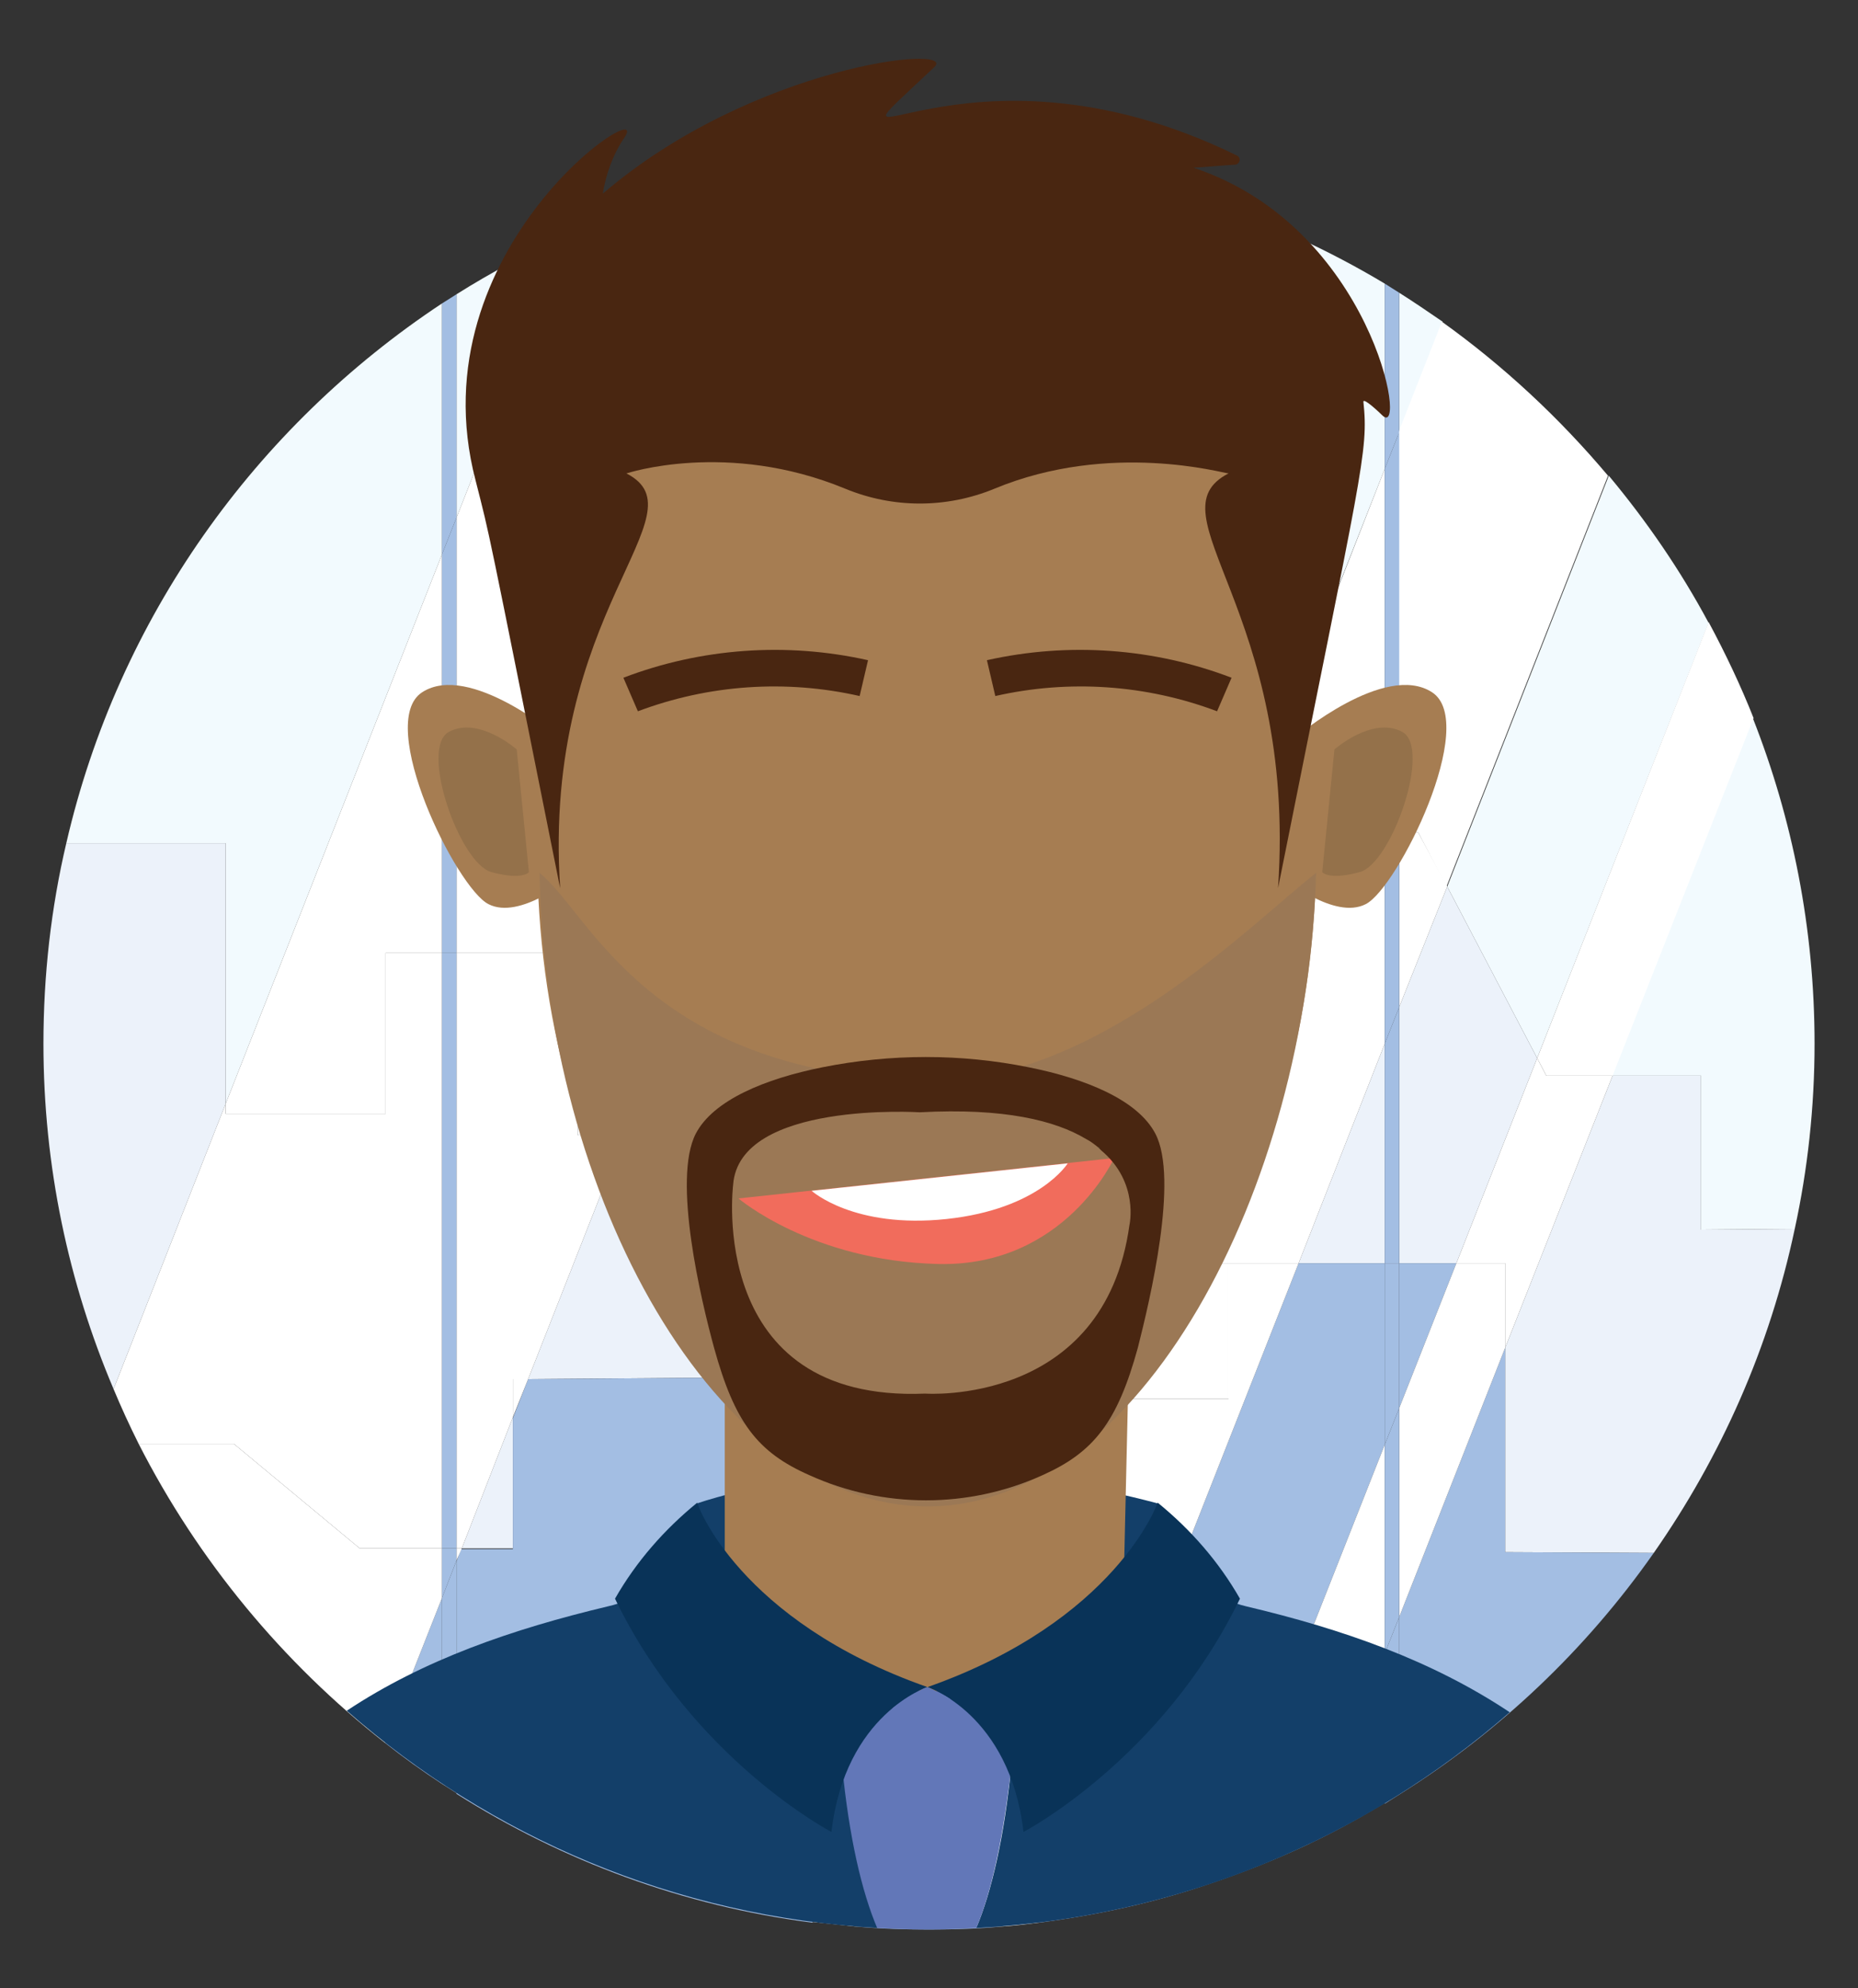 <?xml version="1.0" encoding="UTF-8"?> <svg xmlns="http://www.w3.org/2000/svg" xmlns:xlink="http://www.w3.org/1999/xlink" version="1.1" id="Layer_1" x="0px" y="0px" viewBox="0 0 243.8 260.8" style="enable-background:new 0 0 243.8 260.8;" xml:space="preserve"><rect x="0" y="0" width="243.8" height="260.8" fill="#333333" stroke="none"/> <style type="text/css"> .st0{fill:#F2FAFE;} .st1{fill:#ECF2FA;} .st2{fill:#A3BEE3;} .st3{fill:#FFFFFF;} .st4{fill:#133F69;} .st5{fill:#6277B8;} .st6{fill:#A67D52;} .st7{fill:#9B7855;} .st8{fill:#492611;} .st9{fill:#94714A;} .st10{fill:#F16C5C;} .st11{fill:#3F9071;} .st12{fill:#093358;} .st13{fill:none;} </style> <g> <g> <g> <path class="st0" d="M189.3,42.2c-1.9-1.3-3.8-2.6-5.7-3.8v18.3L189.3,42.2z"></path> <path class="st0" d="M29.6,144.8L58,72.7V39.8C33.5,56,15.5,81.1,8.7,110.6h20.9V144.8z"></path> <path class="st0" d="M119.3,123.3v25.6h16.3v29.7l25.6-65v-4.4h1.7l18.8-47.7V37.2c-14.7-8.8-31.5-14.5-49.5-16L92,123.3H119.3z"></path> <path class="st0" d="M74.5,30.8c-5.1,2.3-10,4.9-14.6,7.8v29.3L74.5,30.8z"></path> <path class="st0" d="M223.2,141.1v20.2l12.3-0.1c1.7-7.8,2.6-16,2.6-24.3c0-15.1-2.9-29.5-8.1-42.7l-18.5,46.9H223.2z"></path> <path class="st0" d="M189.9,116.3l11.8,22.5l22.5-57.1c-3.7-6.9-8.1-13.3-13.1-19.3L189.9,116.3z"></path> <polygon class="st0" points="85.8,139 81.9,148.9 85.8,148.9 "></polygon> <path class="st1" d="M223.2,141.1h-11.6l-14.1,35.7v26.8l19.5,0.1c8.8-12.6,15.2-26.9,18.5-42.5l-12.3,0.1L223.2,141.1 L223.2,141.1z"></path> <polygon class="st1" points="135.6,148.9 119.3,148.9 119.3,123.3 92,123.3 85.8,139 85.8,148.9 81.9,148.9 69.3,180.9 108.1,180.6 108.2,187.2 126.3,187.4 126.9,200.8 135.6,178.6 "></polygon> <polygon class="st1" points="181.7,136.9 170.4,165.7 181.7,165.7 "></polygon> <polygon class="st1" points="67.3,203.1 67.3,185.9 60.6,203.1 "></polygon> <path class="st1" d="M14.9,182.2l14.7-37.4v-34.2H8.7c-2,8.5-3,17.3-3,26.3C5.7,153,9,168.3,14.9,182.2z"></path> <polygon class="st1" points="183.6,132.1 183.6,165.7 191.1,165.7 201.7,138.8 189.9,116.3 "></polygon> <polygon class="st1" points="161.2,109.2 161.2,113.6 163,109.2 "></polygon> <path class="st2" d="M108.2,187.2l-0.1-6.6l-38.8,0.3l-2,5.1v17.2h-6.8l-0.6,1.6v30.5c13.9,8.8,29.7,14.7,46.7,16.9l20.2-51.3 l-0.5-13.4L108.2,187.2z"></path> <path class="st2" d="M50.5,228.6c2.4,1.9,4.9,3.7,7.5,5.4v-24.4L50.5,228.6z"></path> <path class="st2" d="M171.9,241.8c3.4-1.6,6.6-3.4,9.8-5.3v-19.6L171.9,241.8z"></path> <polygon class="st2" points="191.1,165.7 183.6,165.7 183.6,184.7 "></polygon> <path class="st2" d="M170.4,165.7l-34.1,86.5c7.8-1,15.5-2.7,22.7-5.2l22.7-57.5v-23.8H170.4z"></path> <path class="st2" d="M197.5,176.8l-13.9,35.3v23.3c13.1-8.2,24.5-19,33.4-31.7l-19.5-0.1L197.5,176.8L197.5,176.8z"></path> <path class="st3" d="M59.9,125h15.9v23.9h6.1l3.9-9.9v-15.7H92l40.2-102.1c-3.4-0.3-6.8-0.5-10.3-0.5c-16.9,0-32.9,3.6-47.4,10.1 L59.9,67.9V125z"></path> <polygon class="st3" points="50.6,146.1 50.6,125 58,125 58,72.7 29.6,144.8 29.6,146.1 "></polygon> <polygon class="st3" points="85.8,123.3 85.8,139 92,123.3 "></polygon> <path class="st3" d="M47.2,203.1H58V125h-7.4v21.1h-21v-1.3l-14.7,37.4c1,2.4,2.1,4.8,3.3,7.2h12.5L47.2,203.1z"></path> <polygon class="st3" points="60.6,203.1 67.3,185.9 67.3,180.9 69.3,180.9 81.9,148.9 75.8,148.9 75.8,125 59.9,125 59.9,203.1 "></polygon> <path class="st3" d="M58,203.1H47.2l-16.5-13.7H18.2c7.8,15.3,18.9,28.7,32.3,39.2l7.5-19V203.1z"></path> <polygon class="st3" points="67.3,185.9 69.3,180.9 67.3,180.9 "></polygon> <polygon class="st3" points="59.9,204.7 60.6,203.1 59.9,203.1 "></polygon> <path class="st3" d="M183.6,109.2h2.5l3.7,7.1L211,62.4c-6.4-7.6-13.7-14.4-21.8-20.2l-5.7,14.5v52.5H183.6z"></path> <polygon class="st3" points="181.7,61.5 163,109.2 181.7,109.2 "></polygon> <polygon class="st3" points="135.6,178.6 135.6,183.5 147.1,183.5 146.8,165.7 161.2,165.7 161.2,113.6 "></polygon> <polygon class="st3" points="181.7,109.2 163,109.2 161.2,113.6 161.2,165.7 170.4,165.7 181.7,136.9 "></polygon> <polygon class="st3" points="135.6,178.6 126.9,200.8 127.1,207.2 147.5,207.2 147.1,183.5 135.6,183.5 "></polygon> <polygon class="st3" points="183.6,109.2 183.6,132.1 189.9,116.3 186.1,109.2 "></polygon> <polygon class="st3" points="147.1,183.5 161.2,183.5 161.2,165.7 146.8,165.7 "></polygon> <path class="st3" d="M170.4,165.7h-9.2v17.8h-14.1l0.4,23.7h-20.4l-0.3-6.4l-20.2,51.3c1.9,0.2,3.7,0.4,5.6,0.6h19.3 c1.6-0.1,3.2-0.3,4.8-0.5L170.4,165.7z"></path> <path class="st3" d="M201.7,138.8l1.2,2.3h8.7l18.5-46.9c-1.7-4.3-3.7-8.5-5.9-12.6L201.7,138.8z"></path> <polygon class="st3" points="197.5,165.7 197.5,176.8 211.6,141.1 202.9,141.1 201.7,138.8 191.1,165.7 "></polygon> <path class="st3" d="M181.7,189.5L159,247c4.4-1.5,8.7-3.2,12.9-5.2l9.8-24.9V189.5z"></path> <polygon class="st3" points="191.1,165.7 183.6,184.7 183.6,212.1 197.5,176.8 197.5,165.7 "></polygon> <path class="st2" d="M121.9,253.1c3.2,0,6.5-0.1,9.6-0.4h-19.3C115.5,253,118.7,253.1,121.9,253.1z"></path> <path class="st2" d="M59.9,67.9V38.6c-0.6,0.4-1.3,0.8-1.9,1.2v32.9L59.9,67.9z"></path> <path class="st2" d="M58,209.6V234c0.6,0.4,1.3,0.8,1.9,1.2v-30.5L58,209.6z"></path> <polygon class="st2" points="59.9,125 59.9,67.9 58,72.7 58,125 "></polygon> <rect x="58" y="125" class="st2" width="1.9" height="78.1"></rect> <polygon class="st2" points="58,203.1 58,209.6 59.9,204.7 59.9,203.1 "></polygon> <path class="st2" d="M183.6,56.7V38.4c-0.6-0.4-1.3-0.8-1.9-1.2v24.3L183.6,56.7z"></path> <polygon class="st2" points="181.7,165.7 183.6,165.7 183.6,132.1 181.7,136.9 "></polygon> <path class="st2" d="M181.7,236.6c0.6-0.4,1.3-0.8,1.9-1.2v-23.3l-1.9,4.8V236.6z"></path> <polygon class="st2" points="181.7,189.5 183.6,184.7 183.6,165.7 181.7,165.7 "></polygon> <polygon class="st2" points="183.6,109.2 183.6,56.7 181.7,61.5 181.7,109.2 "></polygon> <polygon class="st2" points="181.7,109.2 181.7,136.9 183.6,132.1 183.6,109.2 "></polygon> <polygon class="st2" points="181.7,189.5 181.7,216.9 183.6,212.1 183.6,184.7 "></polygon> </g> <path class="st4" d="M158.3,208.4c-6.8,7.5-16,12.9-26.3,15.1c0.3,2.8,0.9,6.4,0.7,8.1c-0.9,9.3-2.6,16.6-4.6,21.3 c26.8-1.4,51.1-11.8,70-28.3c-10.2-6.8-21.9-10.9-34.6-13.9C161.8,210.3,160,209.5,158.3,208.4z"></path> <path class="st4" d="M110.6,231.6c-0.2-1.9-0.3-5.7-0.4-8.4c-9.8-2.3-18.5-7.6-25.1-14.8c-1.7,1.1-3.5,1.9-5.3,2.3 c-12.6,3-24.2,7-34.3,13.7c18.8,16.5,43,27,69.7,28.5C113.2,248.2,111.5,241,110.6,231.6z"></path> <path class="st5" d="M131.9,223.5c-0.1-1.1-0.2-2-0.2-2.6l-21.7,0.9c0,0.4,0,0.9,0.1,1.4c0.1,2.6,0.3,6.5,0.4,8.4 c0.9,9.4,2.6,16.6,4.6,21.3c2.2,0.1,4.5,0.2,6.8,0.2c2.1,0,4.1-0.1,6.2-0.2c2-4.7,3.6-12,4.6-21.3 C132.8,229.9,132.2,226.3,131.9,223.5z"></path> <g> <path class="st4" d="M91.5,197.2c0,0,25.5-9.3,60.4,0v22.1H91.5V197.2z"></path> <path class="st6" d="M95.1,163.3v57.5l52,2l1.3-56.6L95.1,163.3z"></path> <path class="st6" d="M170,96.7c0,0,11.7-9.9,17.9-5.9s-4.5,25.7-8.7,27.8c-4.1,2.1-10.7-3.4-10.7-3.4L170,96.7z"></path> <path class="st6" d="M73.3,96.7c0,0-11.7-9.9-17.9-5.9s4.5,25.7,8.7,27.8c4.1,2.1,10.7-3.4,10.7-3.4L73.3,96.7L73.3,96.7z"></path> <path class="st6" d="M172.7,111.8c0,43.4-22.9,78.5-51.1,78.5s-51.1-35.2-51.1-78.5c0-43.4,22.9-78.5,51.1-78.5 C149.9,33.3,172.7,68.4,172.7,111.8z"></path> <path class="st7" d="M120.7,141.8c-35.9-1.4-43.2-21.9-49.9-27.3c0.7,42.4,23.2,83.1,50.9,83.1c27.8,0,49.8-41.4,51-83.1 C164.3,121,143.4,142.7,120.7,141.8z"></path> <path class="st8" d="M83.7,93.3l-1.9-4.4c10.2-3.9,21.4-4.7,32.1-2.3l-1.1,4.7C103.1,89.1,93,89.8,83.7,93.3"></path> <path class="st8" d="M159.7,93.3c-9.3-3.5-19.4-4.2-29.1-2l-1.1-4.7c10.7-2.4,21.9-1.6,32.1,2.3L159.7,93.3L159.7,93.3z"></path> <path class="st9" d="M175.1,98.3c0,0,5-4.4,8.9-2.3s-1.4,17.3-5.6,18.4c-4.1,1.1-4.9,0-4.9,0L175.1,98.3z"></path> <path class="st9" d="M67.8,98.3c0,0-5-4.4-8.9-2.3s1.4,17.3,5.6,18.4c4.1,1.1,4.9,0,4.9,0L67.8,98.3z"></path> <path class="st8" d="M181.4,54.5c-0.3-0.3-2.5-2.4-2.5-1.8c0.7,6.6-0.2,8.8-11.2,63.8c2.5-36.5-16.8-49.1-6.5-54.4 c-0.6,0-15.5-4.3-30.7,2c-6.3,2.6-13.3,2.6-19.6,0c-15.5-6.4-28.7-2-28.7-2c10.3,5.3-11.1,17.9-8.7,54.4 C63.6,67.1,64.4,70.9,62.4,63c-8-30.6,23.7-51.1,19.5-44.9c-1.5,2.2-2.4,4.8-2.8,7.3C98.7,8.6,125.8,5.7,122.6,8.8 c-17.7,16.7,3.6-6.1,39.7,11.6c0.6,0.3,0.4,1.1-0.2,1.2c-1.8,0.1-3.7,0.3-5.5,0.4C180.1,29.8,184.8,57.8,181.4,54.5L181.4,54.5z"></path> <path class="st10" d="M96.9,157.2c0,0,9.6,8.2,26.2,8.6c16.6,0.4,23.1-13.9,23.1-13.9L96.9,157.2z"></path> <path class="st3" d="M106.5,156.2c0,0,5.5,5,17.7,3.7s15.9-7.3,15.9-7.3L106.5,156.2z"></path> <path class="st8" d="M151.6,148.7c-2.3-4.4-9.1-7.2-16.6-8.7c-8.9-1.8-18.1-1.8-27.1,0c-7.5,1.5-14.3,4.3-16.6,8.7 c-3.1,6,0.7,21.9,2.4,28.1c2.7,9.8,5.7,13.7,12.5,16.7c9.7,4.4,20.9,4.4,30.6,0c6.7-3,9.8-6.9,12.5-16.7 C150.9,170.5,154.7,154.6,151.6,148.7z M148.2,160.7c-3.3,23.8-26.8,22.1-26.8,22.1c-28.8,1.2-25.2-27.4-25.2-27.4 c0.8-11,24.5-9.5,24.5-9.5c11.1-0.6,17.8,1.1,21.8,3.5c0.6,0.3,1.1,0.7,1.6,1.1c0.1,0.1,0.1,0.1,0.2,0.2c0.1,0.1,0.1,0.1,0.2,0.2 C149.5,155.1,148.2,160.7,148.2,160.7z"></path> <path class="st11" d="M144.1,150.4c0.1,0.1,0.1,0.1,0.2,0.2C144.2,150.6,144.2,150.5,144.1,150.4z"></path> <path class="st12" d="M121.7,221.3c0,0,10.8,3.5,12.6,19c0,0,18.2-9.5,28.4-30.6c-2.8-4.9-6.5-9.1-10.8-12.6 C151.9,197.2,146.4,212.6,121.7,221.3"></path> <path class="st12" d="M121.7,221.3c0,0-10.8,3.5-12.6,19c0,0-18.2-9.5-28.4-30.6c2.8-4.9,6.5-9.1,10.8-12.6 C91.4,197.2,96.9,212.6,121.7,221.3"></path> </g> <g> <path class="st13" d="M238.1,136.9c0-64.2-52-116.2-116.2-116.2S5.7,72.7,5.7,136.9c0,34.9,15.4,66.2,39.7,87.5 c10.1-6.7,21.8-10.7,34.3-13.7c1.8-0.4,3.6-1.2,5.3-2.3c6.5,7.3,15.2,12.5,25.1,14.8c0-0.5,0-1-0.1-1.4l21.7-0.9 c0,0.6,0,1.6,0.2,2.6c10.3-2.2,19.5-7.6,26.3-15.1c1.7,1.1,3.5,1.9,5.3,2.3c12.6,3.1,24.4,7.1,34.6,13.9 C222.7,203.3,238.1,171.9,238.1,136.9z"></path> </g> </g> <path class="st5" d="M117.2,224c0,0,3.5-2.5,4.5-2.7c0,0,2,0.9,2.9,1.5s-1.4,3.7-1.4,3.7s-3.9,0.9-4,0.9s-2.2-0.8-2.2-1 S117.2,224,117.2,224z"></path> </g> </svg> 